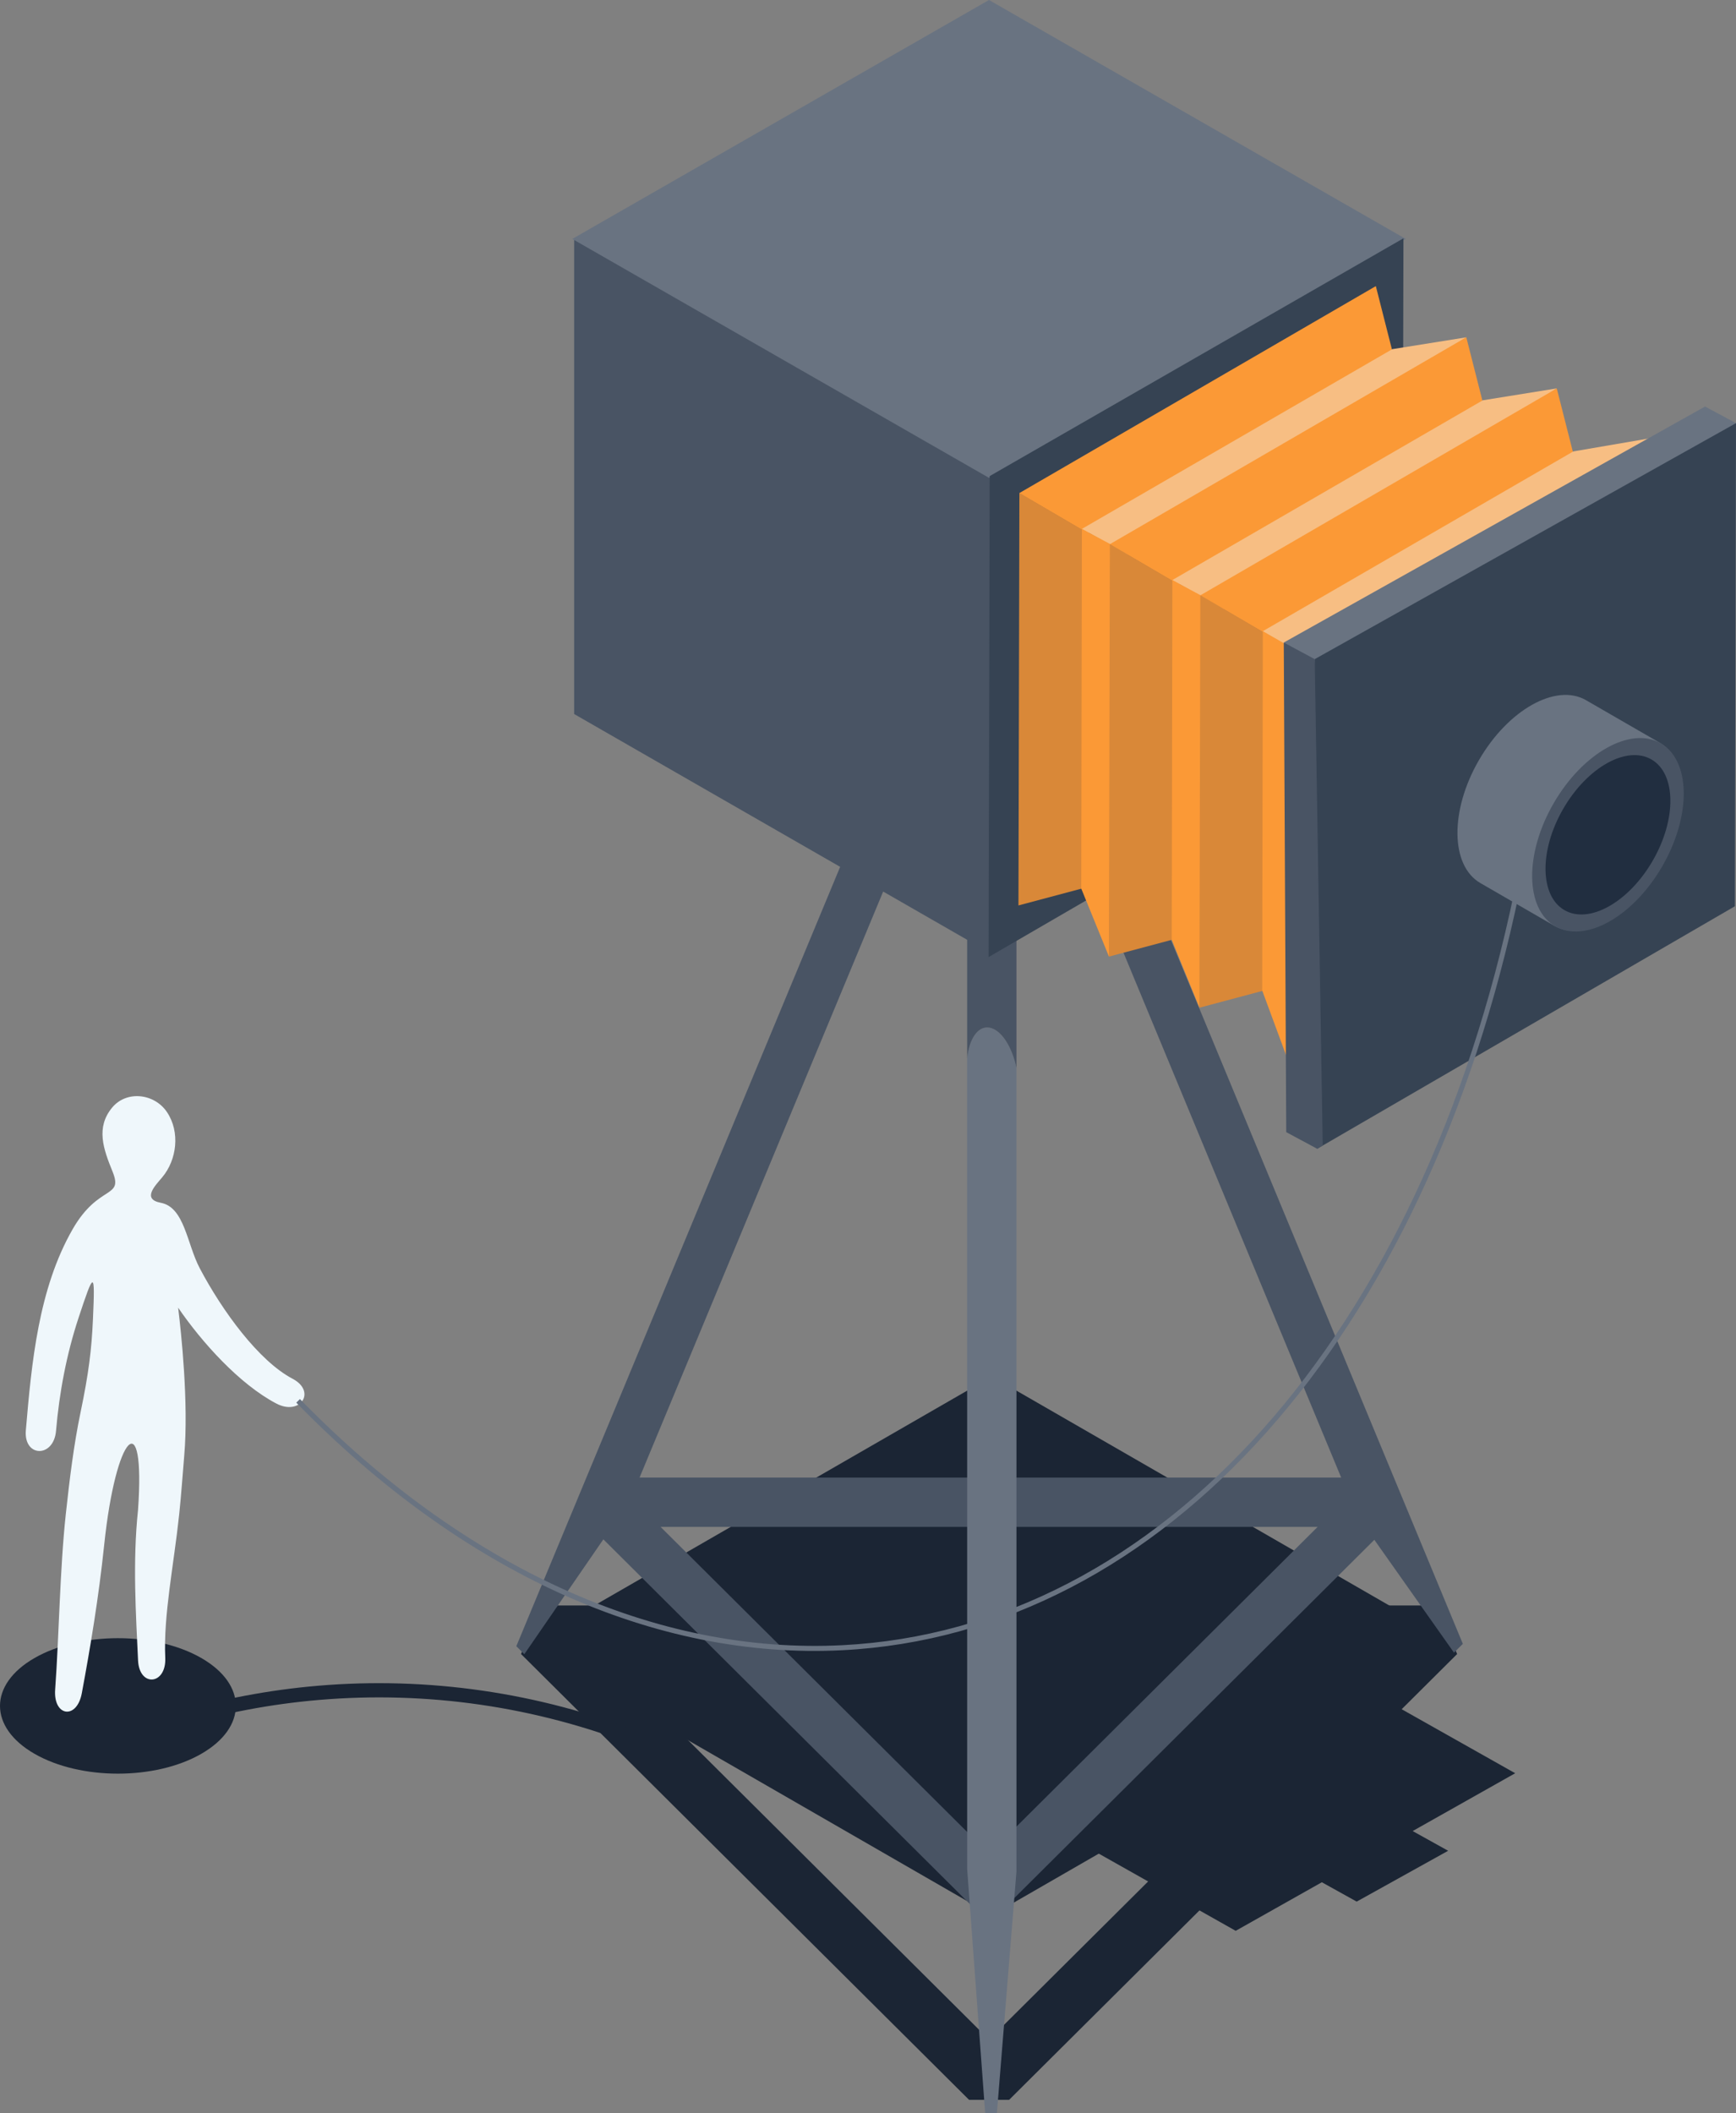 <?xml version="1.0" encoding="UTF-8"?> <svg xmlns="http://www.w3.org/2000/svg" xmlns:xlink="http://www.w3.org/1999/xlink" xmlns:xodm="http://www.corel.com/coreldraw/odm/2003" xml:space="preserve" width="61.014mm" height="74.251mm" version="1.1" style="shape-rendering:geometricPrecision; text-rendering:geometricPrecision; image-rendering:optimizeQuality; fill-rule:evenodd; clip-rule:evenodd" viewBox="0 0 3250.67 3955.89"><rect x="0" y="0" width="3250.67" height="3955.89" fill="#808080" stroke="none"/> <defs> <style type="text/css"> .fil0 {fill:#1B2534} .fil8 {fill:#212E40} .fil3 {fill:#364353} .fil1 {fill:#495464} .fil2 {fill:#697381} .fil7 {fill:#D98838} .fil4 {fill:#EFF7FB} .fil6 {fill:#F7BE83} .fil5 {fill:#FB9936} </style> </defs> <g id="Plan_x0020_1">  <path class="fil0" d="M975.67 3096.27l838.94 834.54 74.92 0 838.94 -834.54 -37.46 -90.94 -1677.89 0 -37.46 90.94zm494.39 341.93l-328.05 -326.32 1420.13 0 -710.07 706.33 -382.02 -380.01z"></path> <rect class="fil0" transform="matrix(0.092 0.053 -0.092 0.053 1857.16 2576.62)" width="9515.89" height="9515.89"></rect> <rect class="fil0" transform="matrix(0.055 0.031 -0.055 0.031 2313.84 3024.4)" width="9515.89" height="9515.89"></rect> <rect class="fil0" transform="matrix(0.018 0.01 -0.018 0.01 2540.37 3369.38)" width="9515.89" height="9515.89"></rect> <path class="fil0" d="M376.94 3103.7c-86.22,-49.52 -226.04,-49.53 -312.27,-0.01 -86.24,49.53 -86.22,129.83 0.01,179.35 86.22,49.52 226.02,49.53 312.26,0 86.23,-49.53 86.22,-129.83 0,-179.34z"></path> <path class="fil1" d="M1092.75 2844.7l726.87 723.05 64.91 0 726.87 -723.05 -32.46 -78.79 -1453.74 0 -32.46 78.79zm428.35 296.25l-284.22 -282.73 1230.42 0 -615.21 611.97 -330.98 -329.24z"></path> <polygon class="fil1" points="2075.25,1714.69 2540.07,2835.13 2722.6,3093.68 2739.17,3077.19 2160.36,1681.94 "></polygon> <polygon class="fil1" points="1634.49,1475.22 966.81,3081.6 981.82,3096.54 1179.57,2809.22 1719.6,1510.56 "></polygon> <path class="fil2" d="M1811 1981.7l0 1516.72 33.75 457.47 21.92 0 36.64 -452.27 0 -1504.7c-7.85,-37.27 -26.18,-67.78 -46.91,-74.32 -23.02,-7.27 -41.5,17.41 -45.41,57.1z"></path> <path class="fil1" d="M1811 1631.75l0 349.95c3.91,-39.69 22.39,-64.37 45.41,-57.1 20.72,6.54 39.05,37.05 46.91,74.32l0 -367.17 -92.31 0z"></path> <polygon class="fil1" points="1851.89,1782.74 1075.08,1336.61 1075.08,446.14 2628.71,446.14 "></polygon> <rect class="fil2" transform="matrix(0.082 0.047 -0.082 0.047 1851.89 0.001)" width="9515.89" height="9515.89"></rect> <polygon class="fil3" points="1853.18,891.23 1851.14,1791.59 2625.92,1341.92 2627.96,446.11 "></polygon> <path class="fil4" d="M312.7 2081.84c25.01,37.35 18.35,89.22 -8.66,121.64 -12.97,15.57 -39.18,41.2 -2.93,48.07 44.49,8.42 48.81,76.8 72.87,122.46 42.23,80.13 110.6,173.72 173.92,206.97 45.12,23.76 14.57,70.09 -30.55,46.32 -68.94,-36.2 -139.29,-114.47 -183.78,-179.39 5.72,46.32 19.89,178.54 11.42,276.88 -3.15,36.69 -5.48,72.41 -9.42,109.69 -10.04,95.03 -29.8,189.74 -26.11,268.84 2.19,50.92 -48.65,55.63 -50.96,4.73 -3.84,-84.9 -10.38,-183.71 -0.04,-281.46 14.09,-200.47 -41.65,-143.13 -63.36,65.3 -10.2,97.82 -26,192.51 -41.9,277.67 -9.34,50.08 -53.63,43.92 -49.92,-6.9 7.31,-99.89 8.74,-224.56 19.94,-328.39 7.1,-65.72 15.09,-130.44 27.42,-189.51 15.53,-74.39 20.86,-118.22 23.42,-175.47 4.13,-92.16 2.13,-90.51 -27.02,-2.26 -22.58,68.4 -36.08,140.52 -42.12,211.35 -4.19,50.92 -60.72,50.11 -56.53,-0.81 10.78,-126.64 23.59,-264.95 87.66,-376.61 48.92,-85.25 95.65,-56.29 74.54,-108.24 -16.99,-41.78 -31.58,-82.21 -0.47,-119.55 27,-32.4 79.12,-26.37 102.58,8.67z"></path> <g id="_2812638316560"> <polygon class="fil5" points="1908.38,923.21 2576.26,535.58 2610.28,669.36 2037.15,998.51 "></polygon> <polygon class="fil6" points="2112.14,1038.86 2745.77,631.42 2607.13,653.58 2025.81,990.09 "></polygon> <polygon class="fil7" points="1908.82,922.73 1907.06,1694.94 2032.05,1661.62 2037.43,998.01 "></polygon> <polygon class="fil5" points="2104.42,1032.14 2076.57,1790.78 2024.68,1663.48 2025.86,990.15 "></polygon> </g> <g id="_2812638277168"> <polygon class="fil5" points="2077.78,1018.95 2745.65,631.33 2779.68,765.1 2206.55,1094.25 "></polygon> <polygon class="fil6" points="2291.11,1140.98 2915.03,727.05 2776.52,749.33 2195.21,1085.83 "></polygon> <polygon class="fil7" points="2078.22,1018.47 2076.46,1790.68 2201.45,1757.36 2206.83,1093.75 "></polygon> <polygon class="fil5" points="2288.18,1135.86 2245.95,1886.29 2194.08,1759.45 2195.26,1085.89 "></polygon> </g> <g id="_2813194338848"> <polygon class="fil5" points="2247.17,1114.7 2915.05,727.07 2949.07,860.85 2375.94,1189.99 "></polygon> <polygon class="fil6" points="2414.23,1212.79 3090.63,820.24 2945.92,845.07 2364.6,1181.57 "></polygon> <polygon class="fil7" points="2247.61,1114.21 2245.85,1886.42 2370.84,1853.1 2376.22,1189.49 "></polygon> <polygon class="fil5" points="2416.09,1210.86 2414.33,1991.9 2363.47,1854.16 2364.65,1181.63 "></polygon> </g> <polygon class="fil2" points="2403.87,1202.78 3192.71,761.01 3250.67,792.09 2764.98,1546.57 "></polygon> <polygon class="fil3" points="2461.83,1233.85 3250.67,792.09 3248.61,1696.45 2466.44,2150.42 2433.33,2016.39 "></polygon> <polygon class="fil1" points="2403.87,1202.78 2461.83,1233.85 2476.81,2144.4 2466.44,2150.42 2408.48,2119.34 "></polygon> <path class="fil2" d="M2844.96 1669.49c-87.11,418.25 -253.65,765.26 -473.37,1011.61 -220.06,246.72 -493.43,392.54 -793.84,407.98 -176.02,9.05 -354.19,-27.29 -527.2,-105.7 -172.83,-78.33 -340.53,-198.68 -495.78,-357.71l6.86 -6.73c154.48,158.24 321.28,277.97 493.14,355.85 171.67,77.81 348.41,113.87 522.98,104.9 297.71,-15.3 568.73,-159.91 786.98,-404.61 218.58,-245.08 384.31,-590.51 471.05,-1007.01l9.17 1.43z"></path> <path class="fil2" d="M3110.69 1620.3c54.59,-94.56 53.27,-197.55 -2.97,-230.01 -18.34,-10.59 -119.5,-68.99 -137.84,-79.58 -56.24,-32.47 -146.09,17.87 -200.69,112.43 -54.59,94.57 -53.27,197.55 2.97,230.01 18.34,10.59 119.5,68.99 137.84,79.58 56.24,32.47 146.09,-17.86 200.69,-112.43z"></path> <path class="fil1" d="M3112.71 1621.46c54.6,-94.56 53.27,-197.55 -2.97,-230.01 -56.23,-32.47 -146.09,17.87 -200.68,112.44 -54.6,94.56 -53.27,197.54 2.97,230.01 56.24,32.47 146.09,-17.87 200.69,-112.44z"></path> <path class="fil8" d="M3094.77 1611.11c44.97,-77.9 43.87,-162.73 -2.45,-189.48 -46.32,-26.75 -120.34,14.72 -165.31,92.62 -44.97,77.9 -43.88,162.73 2.45,189.48 46.32,26.75 120.34,-14.72 165.31,-92.62z"></path> <path class="fil0" d="M331.88 3232.49c-7.04,2.09 -14.45,-1.91 -16.55,-8.95 -2.09,-7.04 1.91,-14.45 8.95,-16.55 44.04,-13.13 88.83,-24.01 134.17,-32.6 45.36,-8.59 91.02,-14.86 136.79,-18.75 103.01,-8.76 206.38,-5.62 308.1,9.14 101.7,14.75 201.74,41.14 298.06,78.84 6.84,2.67 10.21,10.38 7.54,17.22 -2.67,6.84 -10.38,10.21 -17.22,7.54 -94.41,-36.95 -192.46,-62.81 -292.14,-77.27 -99.68,-14.46 -201.07,-17.53 -302.16,-8.93 -45.15,3.84 -89.91,9.97 -134.08,18.33 -44.18,8.37 -88.07,19.04 -131.46,31.98z"></path> </g> </svg> 